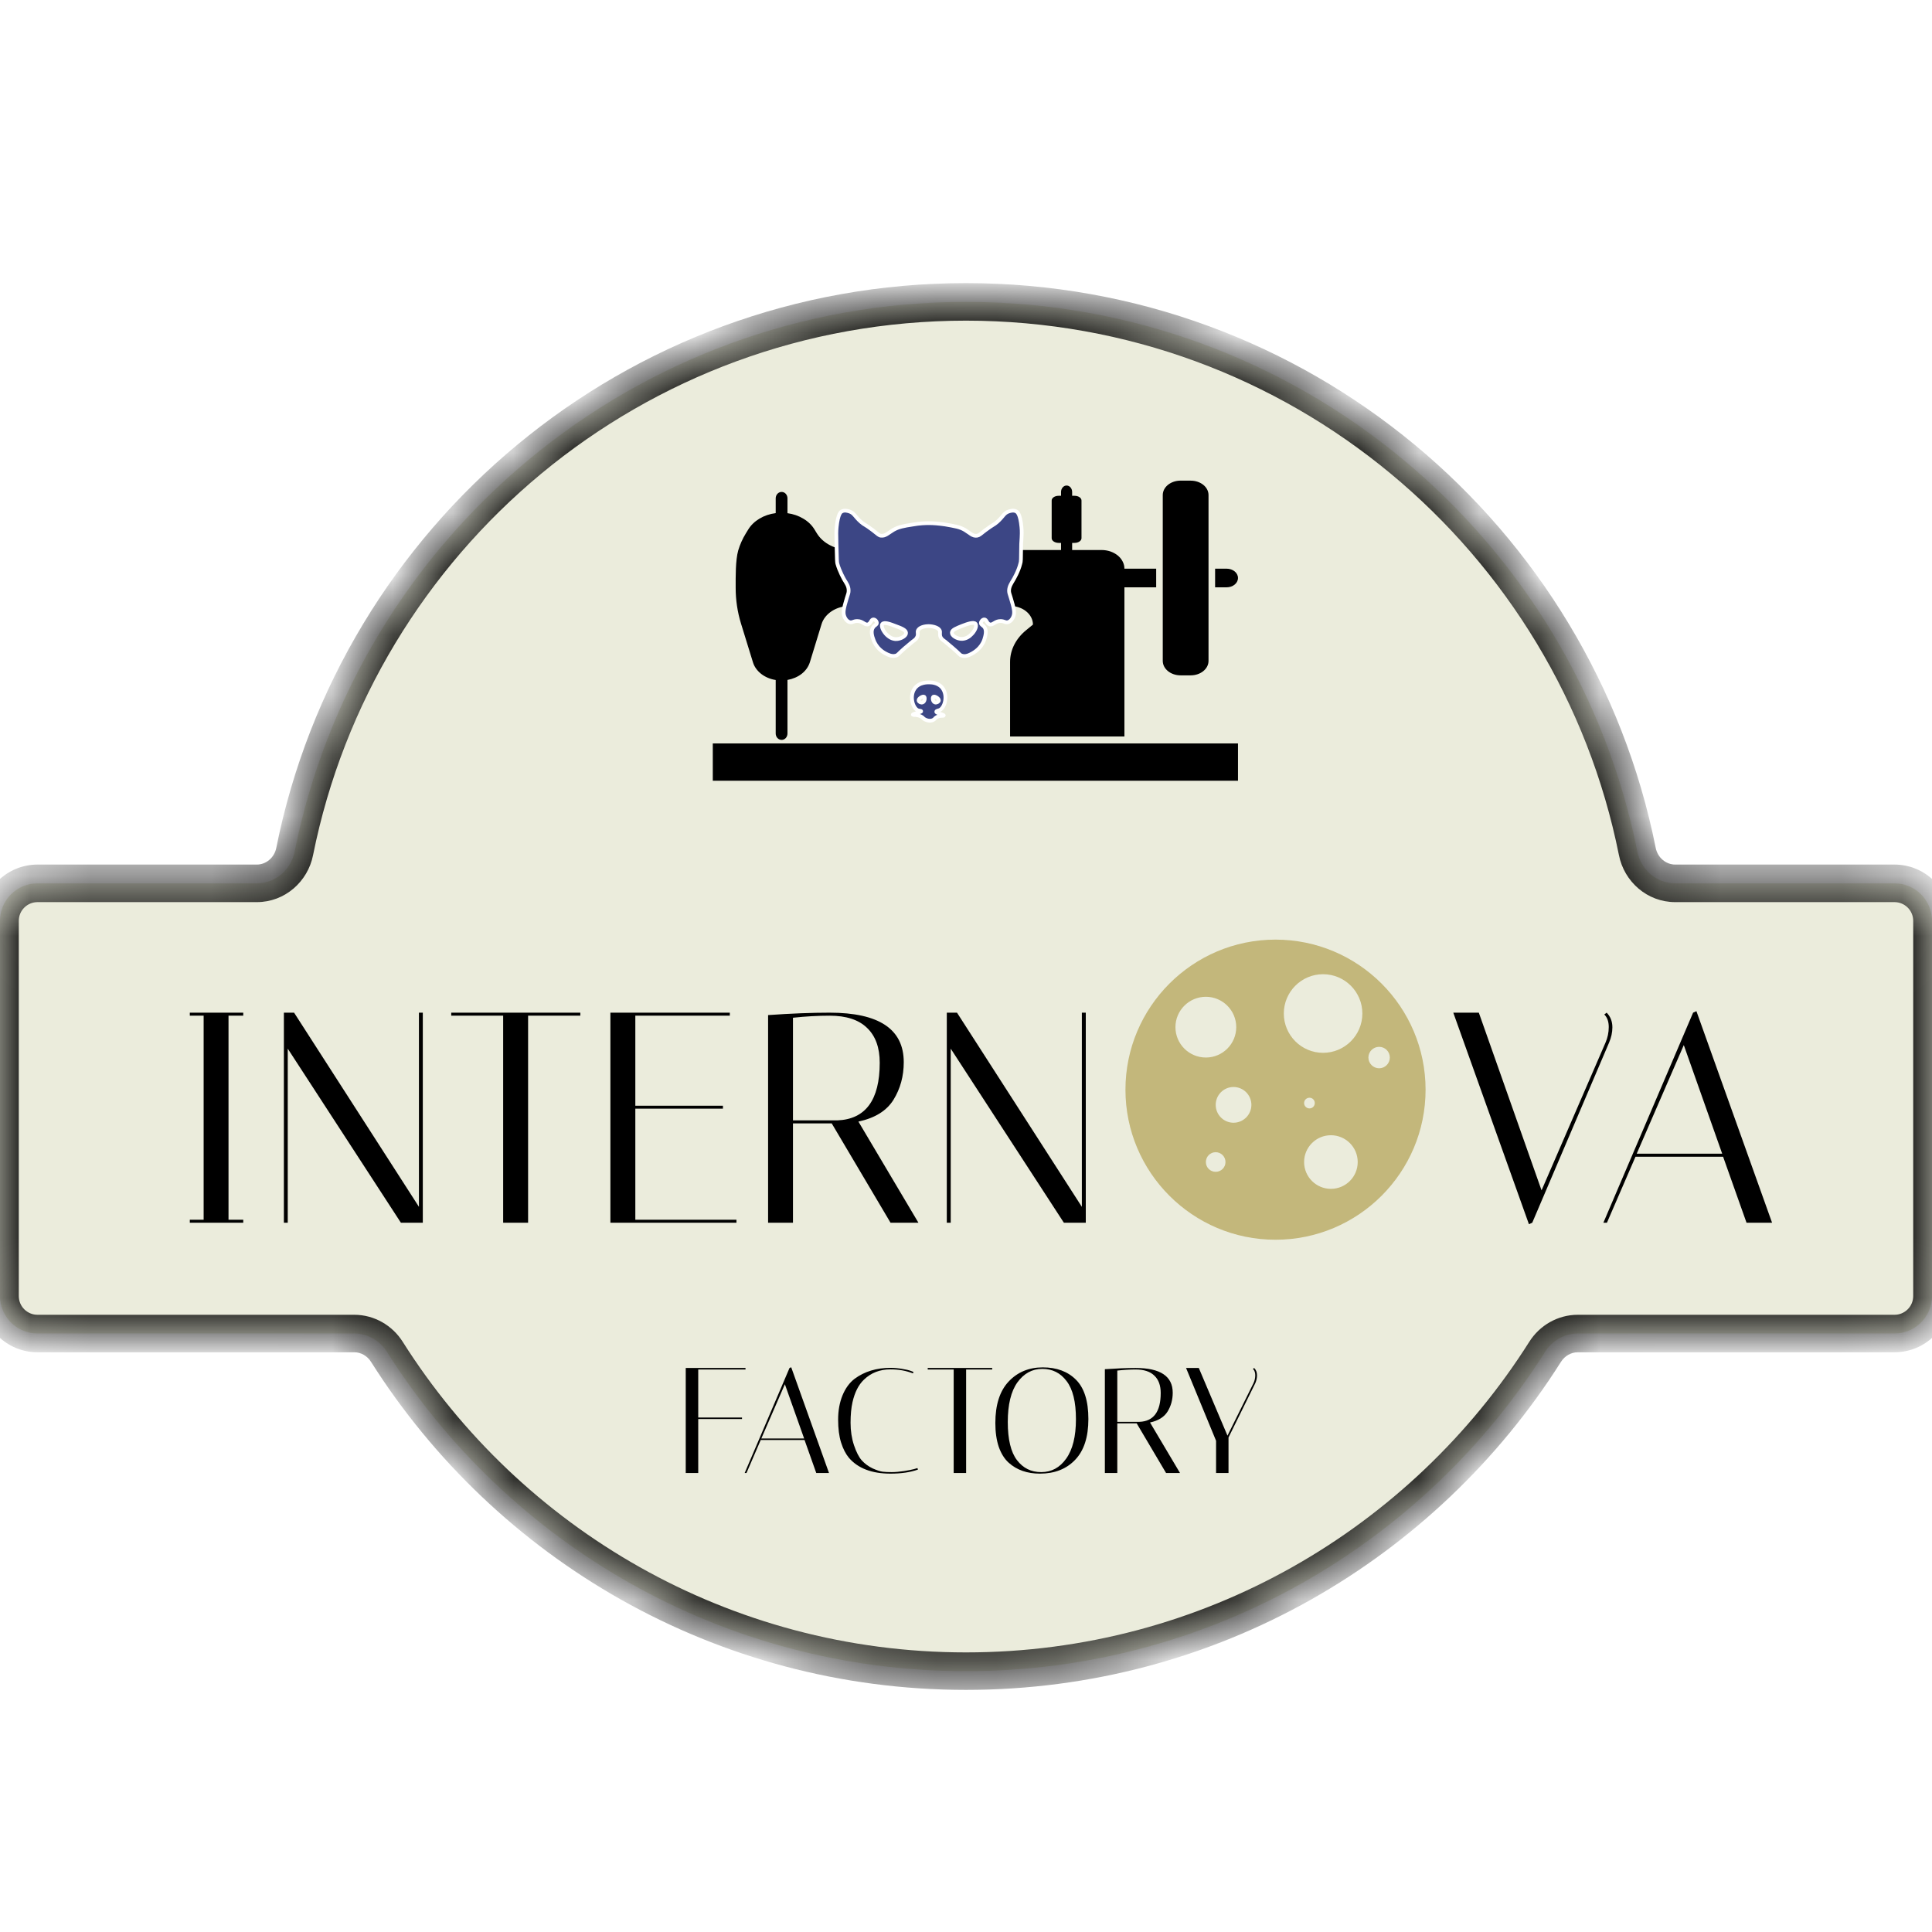 <?xml version="1.0" encoding="UTF-8"?> <svg xmlns="http://www.w3.org/2000/svg" width="32" height="32" viewBox="0 0 32 32" fill="none"><rect x="0" y="0" width="32" height="32" fill="#808080" stroke="none"/><g clip-path="url(#clip0_551_49)"><rect width="32" height="32" fill="white"></rect><mask id="path-1-inside-1_551_49" fill="white"><path fill-rule="evenodd" clip-rule="evenodd" d="M27.12 14.105C27.18 14.406 27.439 14.631 27.747 14.631H31.379C31.722 14.631 32 14.909 32 15.252V21.466C32 21.809 31.722 22.087 31.379 22.087H26.133C25.913 22.087 25.71 22.204 25.592 22.39C23.583 25.569 20.038 27.68 16 27.68C11.962 27.68 8.417 25.569 6.408 22.39C6.29 22.204 6.088 22.087 5.868 22.087H0.621C0.278 22.087 0 21.809 0 21.466V15.252C0 14.909 0.278 14.631 0.621 14.631H4.254C4.561 14.631 4.82 14.406 4.88 14.105C5.918 8.912 10.502 5 16 5C21.498 5 26.082 8.912 27.12 14.105Z"></path></mask><path fill-rule="evenodd" clip-rule="evenodd" d="M27.12 14.105C27.18 14.406 27.439 14.631 27.747 14.631H31.379C31.722 14.631 32 14.909 32 15.252V21.466C32 21.809 31.722 22.087 31.379 22.087H26.133C25.913 22.087 25.71 22.204 25.592 22.39C23.583 25.569 20.038 27.68 16 27.68C11.962 27.68 8.417 25.569 6.408 22.39C6.29 22.204 6.088 22.087 5.868 22.087H0.621C0.278 22.087 0 21.809 0 21.466V15.252C0 14.909 0.278 14.631 0.621 14.631H4.254C4.561 14.631 4.82 14.406 4.88 14.105C5.918 8.912 10.502 5 16 5C21.498 5 26.082 8.912 27.12 14.105Z" fill="#EBECDC"></path><path d="M25.592 22.39L25.33 22.224L25.592 22.39ZM27.12 14.105L26.815 14.165L27.12 14.105ZM27.747 14.942H31.379V14.32H27.747V14.942ZM31.689 15.252V21.466H32.311V15.252H31.689ZM31.379 21.777H26.133V22.398H31.379V21.777ZM25.33 22.224C23.375 25.317 19.927 27.369 16 27.369V27.99C20.149 27.99 23.791 25.821 25.855 22.556L25.33 22.224ZM16 27.369C12.073 27.369 8.625 25.317 6.67 22.224L6.145 22.556C8.209 25.821 11.851 27.99 16 27.99V27.369ZM5.868 21.777H0.621V22.398H5.868V21.777ZM0.311 21.466V15.252H-0.311V21.466H0.311ZM0.621 14.942H4.254V14.32H0.621V14.942ZM5.185 14.165C6.195 9.116 10.653 5.311 16 5.311V4.689C10.351 4.689 5.642 8.709 4.576 14.044L5.185 14.165ZM16 5.311C21.347 5.311 25.805 9.116 26.815 14.165L27.424 14.044C26.358 8.709 21.649 4.689 16 4.689V5.311ZM4.254 14.942C4.718 14.942 5.098 14.603 5.185 14.165L4.576 14.044C4.543 14.209 4.404 14.32 4.254 14.32V14.942ZM0.311 15.252C0.311 15.081 0.45 14.942 0.621 14.942V14.32C0.107 14.32 -0.311 14.738 -0.311 15.252H0.311ZM0.621 21.777C0.45 21.777 0.311 21.638 0.311 21.466H-0.311C-0.311 21.981 0.107 22.398 0.621 22.398V21.777ZM26.133 21.777C25.801 21.777 25.501 21.953 25.33 22.224L25.855 22.556C25.919 22.456 26.024 22.398 26.133 22.398V21.777ZM31.689 21.466C31.689 21.638 31.55 21.777 31.379 21.777V22.398C31.893 22.398 32.311 21.981 32.311 21.466H31.689ZM31.379 14.942C31.55 14.942 31.689 15.081 31.689 15.252H32.311C32.311 14.738 31.893 14.32 31.379 14.32V14.942ZM6.67 22.224C6.499 21.953 6.199 21.777 5.868 21.777V22.398C5.976 22.398 6.082 22.456 6.145 22.556L6.67 22.224ZM27.747 14.32C27.596 14.32 27.457 14.209 27.424 14.044L26.815 14.165C26.902 14.603 27.282 14.942 27.747 14.942V14.32Z" fill="black" mask="url(#path-1-inside-1_551_49)"></path><path d="M19.54 7.961C19.383 7.967 19.259 8.071 19.259 8.2V10.946C19.259 11.079 19.391 11.186 19.554 11.186H19.721C19.885 11.186 20.017 11.079 20.017 10.946V8.2C20.017 8.067 19.885 7.961 19.721 7.961H19.554C19.549 7.961 19.544 7.96 19.54 7.961ZM17.666 8.042C17.615 8.042 17.574 8.09 17.574 8.149V8.212H17.535C17.471 8.212 17.419 8.246 17.419 8.29V8.914C17.419 8.957 17.471 8.992 17.535 8.992H17.574V9.11H17.109H14.078C13.964 9.11 13.853 9.084 13.756 9.035C13.659 8.987 13.581 8.917 13.53 8.834L13.49 8.769C13.447 8.698 13.384 8.637 13.306 8.591C13.229 8.544 13.139 8.513 13.043 8.5V8.254C13.043 8.195 13 8.148 12.946 8.148C12.892 8.148 12.848 8.195 12.848 8.254V8.499C12.752 8.511 12.66 8.542 12.581 8.589C12.502 8.636 12.438 8.697 12.394 8.769L12.354 8.834C12.298 8.925 12.256 9.02 12.227 9.118C12.181 9.281 12.185 9.555 12.185 9.722V9.737C12.185 9.936 12.214 10.134 12.273 10.327L12.472 10.972C12.494 11.044 12.542 11.11 12.608 11.162C12.675 11.214 12.758 11.249 12.848 11.263V12.149C12.848 12.208 12.892 12.255 12.946 12.255C13 12.255 13.043 12.208 13.043 12.149V11.262C13.132 11.246 13.214 11.211 13.279 11.16C13.344 11.109 13.39 11.043 13.413 10.972L13.608 10.336C13.634 10.251 13.695 10.175 13.78 10.12C13.865 10.066 13.97 10.036 14.079 10.036H16.73C16.78 10.036 16.829 10.044 16.875 10.06C16.921 10.075 16.963 10.098 16.998 10.127C17.033 10.155 17.061 10.19 17.08 10.227C17.099 10.264 17.109 10.305 17.109 10.345L16.998 10.436C16.826 10.576 16.73 10.765 16.73 10.963V11.272V12.198H18.624V11.272V9.728H19.15V9.419H18.624C18.624 9.378 18.614 9.338 18.595 9.301C18.576 9.263 18.548 9.229 18.513 9.2C18.478 9.172 18.436 9.149 18.39 9.133C18.344 9.118 18.295 9.11 18.245 9.11H17.758V8.992H17.797C17.861 8.992 17.913 8.957 17.913 8.914V8.29C17.913 8.246 17.861 8.212 17.797 8.212H17.758V8.149C17.758 8.089 17.717 8.042 17.666 8.042ZM20.126 9.419V9.728H20.316C20.421 9.728 20.505 9.659 20.505 9.573C20.505 9.488 20.421 9.419 20.316 9.419H20.126ZM11.806 12.314V12.931H19.002H20.505V12.314H19.002H16.576H11.806Z" fill="black"></path><path d="M15.565 11.76C15.646 11.72 15.699 11.537 15.621 11.412C15.558 11.31 15.434 11.303 15.402 11.303C15.381 11.303 15.222 11.291 15.144 11.412C15.063 11.537 15.12 11.727 15.201 11.764C15.226 11.774 15.258 11.771 15.258 11.782C15.258 11.796 15.12 11.822 15.12 11.837C15.12 11.848 15.204 11.829 15.275 11.88C15.296 11.895 15.289 11.899 15.31 11.91C15.356 11.939 15.424 11.95 15.469 11.917C15.484 11.906 15.48 11.906 15.494 11.892C15.551 11.844 15.628 11.862 15.632 11.851C15.636 11.837 15.505 11.811 15.508 11.789C15.508 11.771 15.54 11.771 15.565 11.76ZM15.279 11.635C15.25 11.643 15.219 11.624 15.215 11.602C15.211 11.57 15.286 11.526 15.307 11.54C15.325 11.555 15.318 11.624 15.279 11.635ZM15.487 11.635C15.448 11.624 15.441 11.555 15.459 11.54C15.48 11.526 15.554 11.57 15.551 11.602C15.547 11.624 15.512 11.643 15.487 11.635Z" fill="#3C4685" stroke="white" stroke-width="0.062"></path><path d="M16.918 8.727C16.897 8.511 16.851 8.482 16.833 8.471C16.787 8.445 16.731 8.464 16.709 8.471C16.628 8.497 16.621 8.551 16.519 8.643C16.452 8.701 16.459 8.679 16.321 8.782C16.233 8.848 16.222 8.866 16.183 8.873C16.109 8.884 16.067 8.829 15.982 8.778C15.897 8.727 15.816 8.716 15.653 8.687C15.551 8.672 15.459 8.665 15.388 8.665C15.318 8.665 15.226 8.669 15.127 8.687C14.964 8.712 14.883 8.727 14.795 8.778C14.71 8.829 14.664 8.881 14.593 8.873C14.558 8.87 14.544 8.851 14.456 8.782C14.321 8.679 14.325 8.701 14.258 8.643C14.155 8.551 14.148 8.497 14.067 8.471C14.042 8.464 13.989 8.445 13.943 8.471C13.926 8.478 13.88 8.511 13.858 8.727C13.851 8.8 13.851 8.844 13.855 9.009C13.862 9.287 13.862 9.301 13.869 9.334C13.904 9.462 13.979 9.594 13.986 9.605C14.021 9.664 14.056 9.708 14.056 9.781C14.056 9.821 14.049 9.832 14.024 9.912C13.979 10.066 13.957 10.143 13.986 10.212C13.993 10.231 14.017 10.286 14.07 10.304C14.116 10.319 14.134 10.286 14.198 10.286C14.293 10.286 14.325 10.362 14.381 10.34C14.427 10.322 14.427 10.26 14.466 10.26C14.494 10.26 14.523 10.289 14.523 10.319C14.523 10.348 14.484 10.355 14.463 10.388C14.417 10.45 14.448 10.545 14.466 10.593C14.516 10.739 14.632 10.805 14.66 10.82C14.706 10.845 14.77 10.878 14.837 10.86C14.876 10.849 14.872 10.834 14.982 10.739C15.06 10.673 15.098 10.64 15.113 10.629C15.159 10.597 15.176 10.582 15.19 10.553C15.215 10.505 15.19 10.476 15.204 10.443C15.226 10.395 15.303 10.37 15.385 10.37C15.466 10.373 15.544 10.399 15.565 10.443C15.579 10.476 15.558 10.505 15.579 10.553C15.593 10.582 15.611 10.597 15.657 10.629C15.671 10.64 15.71 10.673 15.787 10.739C15.897 10.831 15.893 10.849 15.932 10.86C15.999 10.882 16.063 10.845 16.109 10.82C16.134 10.805 16.254 10.739 16.303 10.593C16.317 10.545 16.349 10.45 16.307 10.388C16.282 10.355 16.247 10.348 16.247 10.319C16.247 10.293 16.275 10.26 16.303 10.26C16.342 10.26 16.342 10.322 16.388 10.34C16.445 10.362 16.476 10.286 16.572 10.286C16.635 10.286 16.653 10.319 16.699 10.304C16.752 10.286 16.777 10.231 16.784 10.212C16.812 10.143 16.791 10.066 16.745 9.912C16.72 9.832 16.713 9.817 16.713 9.781C16.716 9.711 16.748 9.667 16.784 9.605C16.791 9.594 16.869 9.462 16.9 9.334C16.911 9.298 16.911 9.287 16.914 9.009C16.925 8.844 16.925 8.8 16.918 8.727ZM14.858 10.585C14.77 10.593 14.71 10.534 14.689 10.516C14.636 10.465 14.586 10.373 14.614 10.337C14.643 10.296 14.749 10.337 14.834 10.37C14.925 10.403 15.007 10.435 15.007 10.483C15.01 10.531 14.929 10.578 14.858 10.585ZM16.084 10.512C16.067 10.531 16.003 10.589 15.915 10.582C15.844 10.575 15.763 10.527 15.766 10.479C15.766 10.432 15.848 10.403 15.939 10.366C16.024 10.333 16.13 10.296 16.158 10.333C16.187 10.373 16.137 10.465 16.084 10.512Z" fill="#3C4685" stroke="white" stroke-width="0.062"></path><path d="M26.611 16.773C26.674 16.836 26.706 16.917 26.706 17.016C26.706 17.099 26.688 17.184 26.651 17.27L25.379 20.252L25.324 20.277L24.071 16.773H24.494L25.533 19.716L26.592 17.27C26.628 17.187 26.646 17.101 26.646 17.011C26.646 16.922 26.622 16.852 26.572 16.803L26.611 16.773ZM26.616 20.252H26.557L28.043 16.773L28.098 16.748L29.351 20.252H28.928L28.54 19.159H27.089L26.616 20.252ZM27.889 17.31L27.109 19.109H28.525L27.889 17.31Z" fill="black"></path><path d="M3.144 16.823V16.773H4.029V16.823H3.785V20.203H4.029V20.252H3.144V20.203H3.373V16.823H3.144ZM4.766 20.252H4.702V16.773H4.871L6.939 19.989V16.773H7.003V20.252H6.64L4.766 17.369V20.252ZM8.747 20.252H8.334V16.823H7.474V16.773H9.612V16.823H8.747V20.252ZM12.088 16.773V16.823H10.523V18.314H11.974V18.363H10.523V20.203H12.198V20.252H10.11V16.773H12.088ZM12.722 16.813C13.106 16.786 13.446 16.773 13.741 16.773C14.559 16.773 14.969 17.046 14.969 17.593C14.969 17.825 14.912 18.032 14.8 18.214C14.687 18.397 14.493 18.518 14.218 18.577L15.212 20.252H14.75L13.776 18.607H13.134V20.252H12.722V16.813ZM13.741 16.823C13.549 16.823 13.346 16.834 13.134 16.857V18.557H13.87C14.337 18.538 14.571 18.219 14.571 17.603C14.571 17.351 14.501 17.159 14.362 17.026C14.223 16.89 14.016 16.823 13.741 16.823ZM15.747 20.252H15.682V16.773H15.851L17.919 19.989V16.773H17.984V20.252H17.621L15.747 17.369V20.252Z" fill="black"></path><path fill-rule="evenodd" clip-rule="evenodd" d="M21.126 15.563C22.498 15.563 23.612 16.677 23.612 18.049C23.612 19.42 22.498 20.534 21.126 20.534C19.755 20.534 18.641 19.42 18.641 18.049C18.641 16.677 19.755 15.563 21.126 15.563ZM21.689 18.182C21.64 18.182 21.6 18.221 21.6 18.27C21.6 18.319 21.64 18.359 21.689 18.359C21.738 18.359 21.777 18.319 21.777 18.27C21.777 18.221 21.738 18.182 21.689 18.182ZM20.135 19.084C20.045 19.084 19.973 19.157 19.973 19.247C19.973 19.337 20.045 19.409 20.135 19.409C20.225 19.409 20.298 19.337 20.298 19.247C20.298 19.157 20.225 19.084 20.135 19.084ZM19.973 16.51C19.695 16.51 19.469 16.735 19.469 17.013C19.469 17.291 19.695 17.516 19.973 17.516C20.25 17.516 20.476 17.291 20.476 17.013C20.476 16.735 20.25 16.51 19.973 16.51ZM21.914 16.136C21.555 16.136 21.264 16.428 21.264 16.787C21.264 17.146 21.555 17.438 21.914 17.438C22.274 17.438 22.565 17.146 22.565 16.787C22.565 16.428 22.274 16.136 21.914 16.136ZM20.431 18.004C20.268 18.004 20.136 18.137 20.136 18.3C20.136 18.463 20.268 18.596 20.431 18.596C20.594 18.596 20.727 18.463 20.727 18.3C20.727 18.137 20.594 18.004 20.431 18.004ZM22.044 18.803C21.799 18.803 21.6 19.002 21.6 19.247C21.6 19.492 21.799 19.691 22.044 19.691C22.289 19.691 22.488 19.492 22.488 19.247C22.488 19.002 22.289 18.803 22.044 18.803ZM22.843 17.339C22.745 17.339 22.665 17.418 22.665 17.516C22.665 17.614 22.745 17.694 22.843 17.694C22.941 17.694 23.02 17.614 23.02 17.516C23.02 17.418 22.941 17.339 22.843 17.339Z" fill="#C3B77B"></path><path d="M12.348 22.658V22.683H11.565V23.479H12.29V23.503H11.565V24.398H11.358V22.658H12.348ZM12.364 24.398H12.334L13.077 22.658L13.105 22.646L13.731 24.398H13.52L13.326 23.851H12.6L12.364 24.398ZM13 22.927L12.61 23.826H13.319L13 22.927ZM14.749 24.408C14.439 24.408 14.21 24.32 14.06 24.145C14.008 24.082 13.964 23.998 13.931 23.893C13.898 23.789 13.882 23.662 13.882 23.513C13.882 23.364 13.906 23.231 13.954 23.113C14.003 22.994 14.07 22.902 14.155 22.837C14.319 22.716 14.517 22.656 14.749 22.656C14.815 22.656 14.88 22.662 14.943 22.673C15.006 22.683 15.053 22.694 15.085 22.706L15.129 22.723L15.122 22.748C15.009 22.703 14.885 22.681 14.749 22.681C14.573 22.681 14.427 22.738 14.309 22.852C14.22 22.937 14.157 23.061 14.12 23.225C14.099 23.318 14.088 23.431 14.088 23.566C14.088 23.7 14.107 23.824 14.145 23.938C14.183 24.051 14.226 24.135 14.274 24.189C14.324 24.244 14.384 24.288 14.453 24.321C14.523 24.352 14.578 24.371 14.62 24.376C14.661 24.381 14.711 24.383 14.769 24.383C14.829 24.383 14.896 24.377 14.97 24.366C15.045 24.354 15.101 24.343 15.139 24.333L15.196 24.316L15.204 24.341C15.078 24.386 14.926 24.408 14.749 24.408ZM16.002 24.398H15.796V22.683H15.366V22.658H16.434V22.683H16.002V24.398ZM16.486 23.57C16.486 23.269 16.559 23.04 16.705 22.884C16.852 22.727 17.041 22.648 17.271 22.648C17.502 22.648 17.685 22.716 17.821 22.852C17.958 22.988 18.027 23.205 18.027 23.503C18.027 23.802 17.954 24.027 17.808 24.179C17.662 24.332 17.468 24.408 17.224 24.408C17.014 24.408 16.841 24.348 16.707 24.227C16.637 24.164 16.583 24.077 16.543 23.966C16.505 23.853 16.486 23.721 16.486 23.57ZM17.264 22.673C17.096 22.673 16.959 22.748 16.851 22.897C16.745 23.046 16.692 23.265 16.692 23.553C16.692 23.841 16.743 24.052 16.844 24.184C16.945 24.317 17.079 24.383 17.246 24.383C17.416 24.383 17.553 24.309 17.659 24.16C17.767 24.009 17.821 23.791 17.821 23.506C17.821 23.219 17.769 23.009 17.666 22.875C17.565 22.74 17.431 22.673 17.264 22.673ZM18.3 22.678C18.492 22.665 18.662 22.658 18.81 22.658C19.219 22.658 19.424 22.795 19.424 23.068C19.424 23.184 19.395 23.288 19.339 23.379C19.283 23.47 19.186 23.531 19.048 23.561L19.545 24.398H19.314L18.827 23.575H18.506V24.398H18.3V22.678ZM18.81 22.683C18.714 22.683 18.613 22.689 18.506 22.701V23.55H18.874C19.108 23.541 19.225 23.381 19.225 23.073C19.225 22.947 19.19 22.851 19.12 22.785C19.051 22.717 18.947 22.683 18.81 22.683ZM20.773 22.658C20.805 22.69 20.82 22.73 20.82 22.78C20.82 22.822 20.811 22.864 20.793 22.907L20.348 23.809V24.398H20.142V23.864L19.645 22.658H19.856L20.331 23.779L20.763 22.907C20.782 22.865 20.791 22.822 20.791 22.778C20.791 22.733 20.778 22.698 20.753 22.673L20.773 22.658Z" fill="black"></path></g><defs><clipPath id="clip0_551_49"><rect width="32" height="32" fill="white"></rect></clipPath></defs></svg> 
